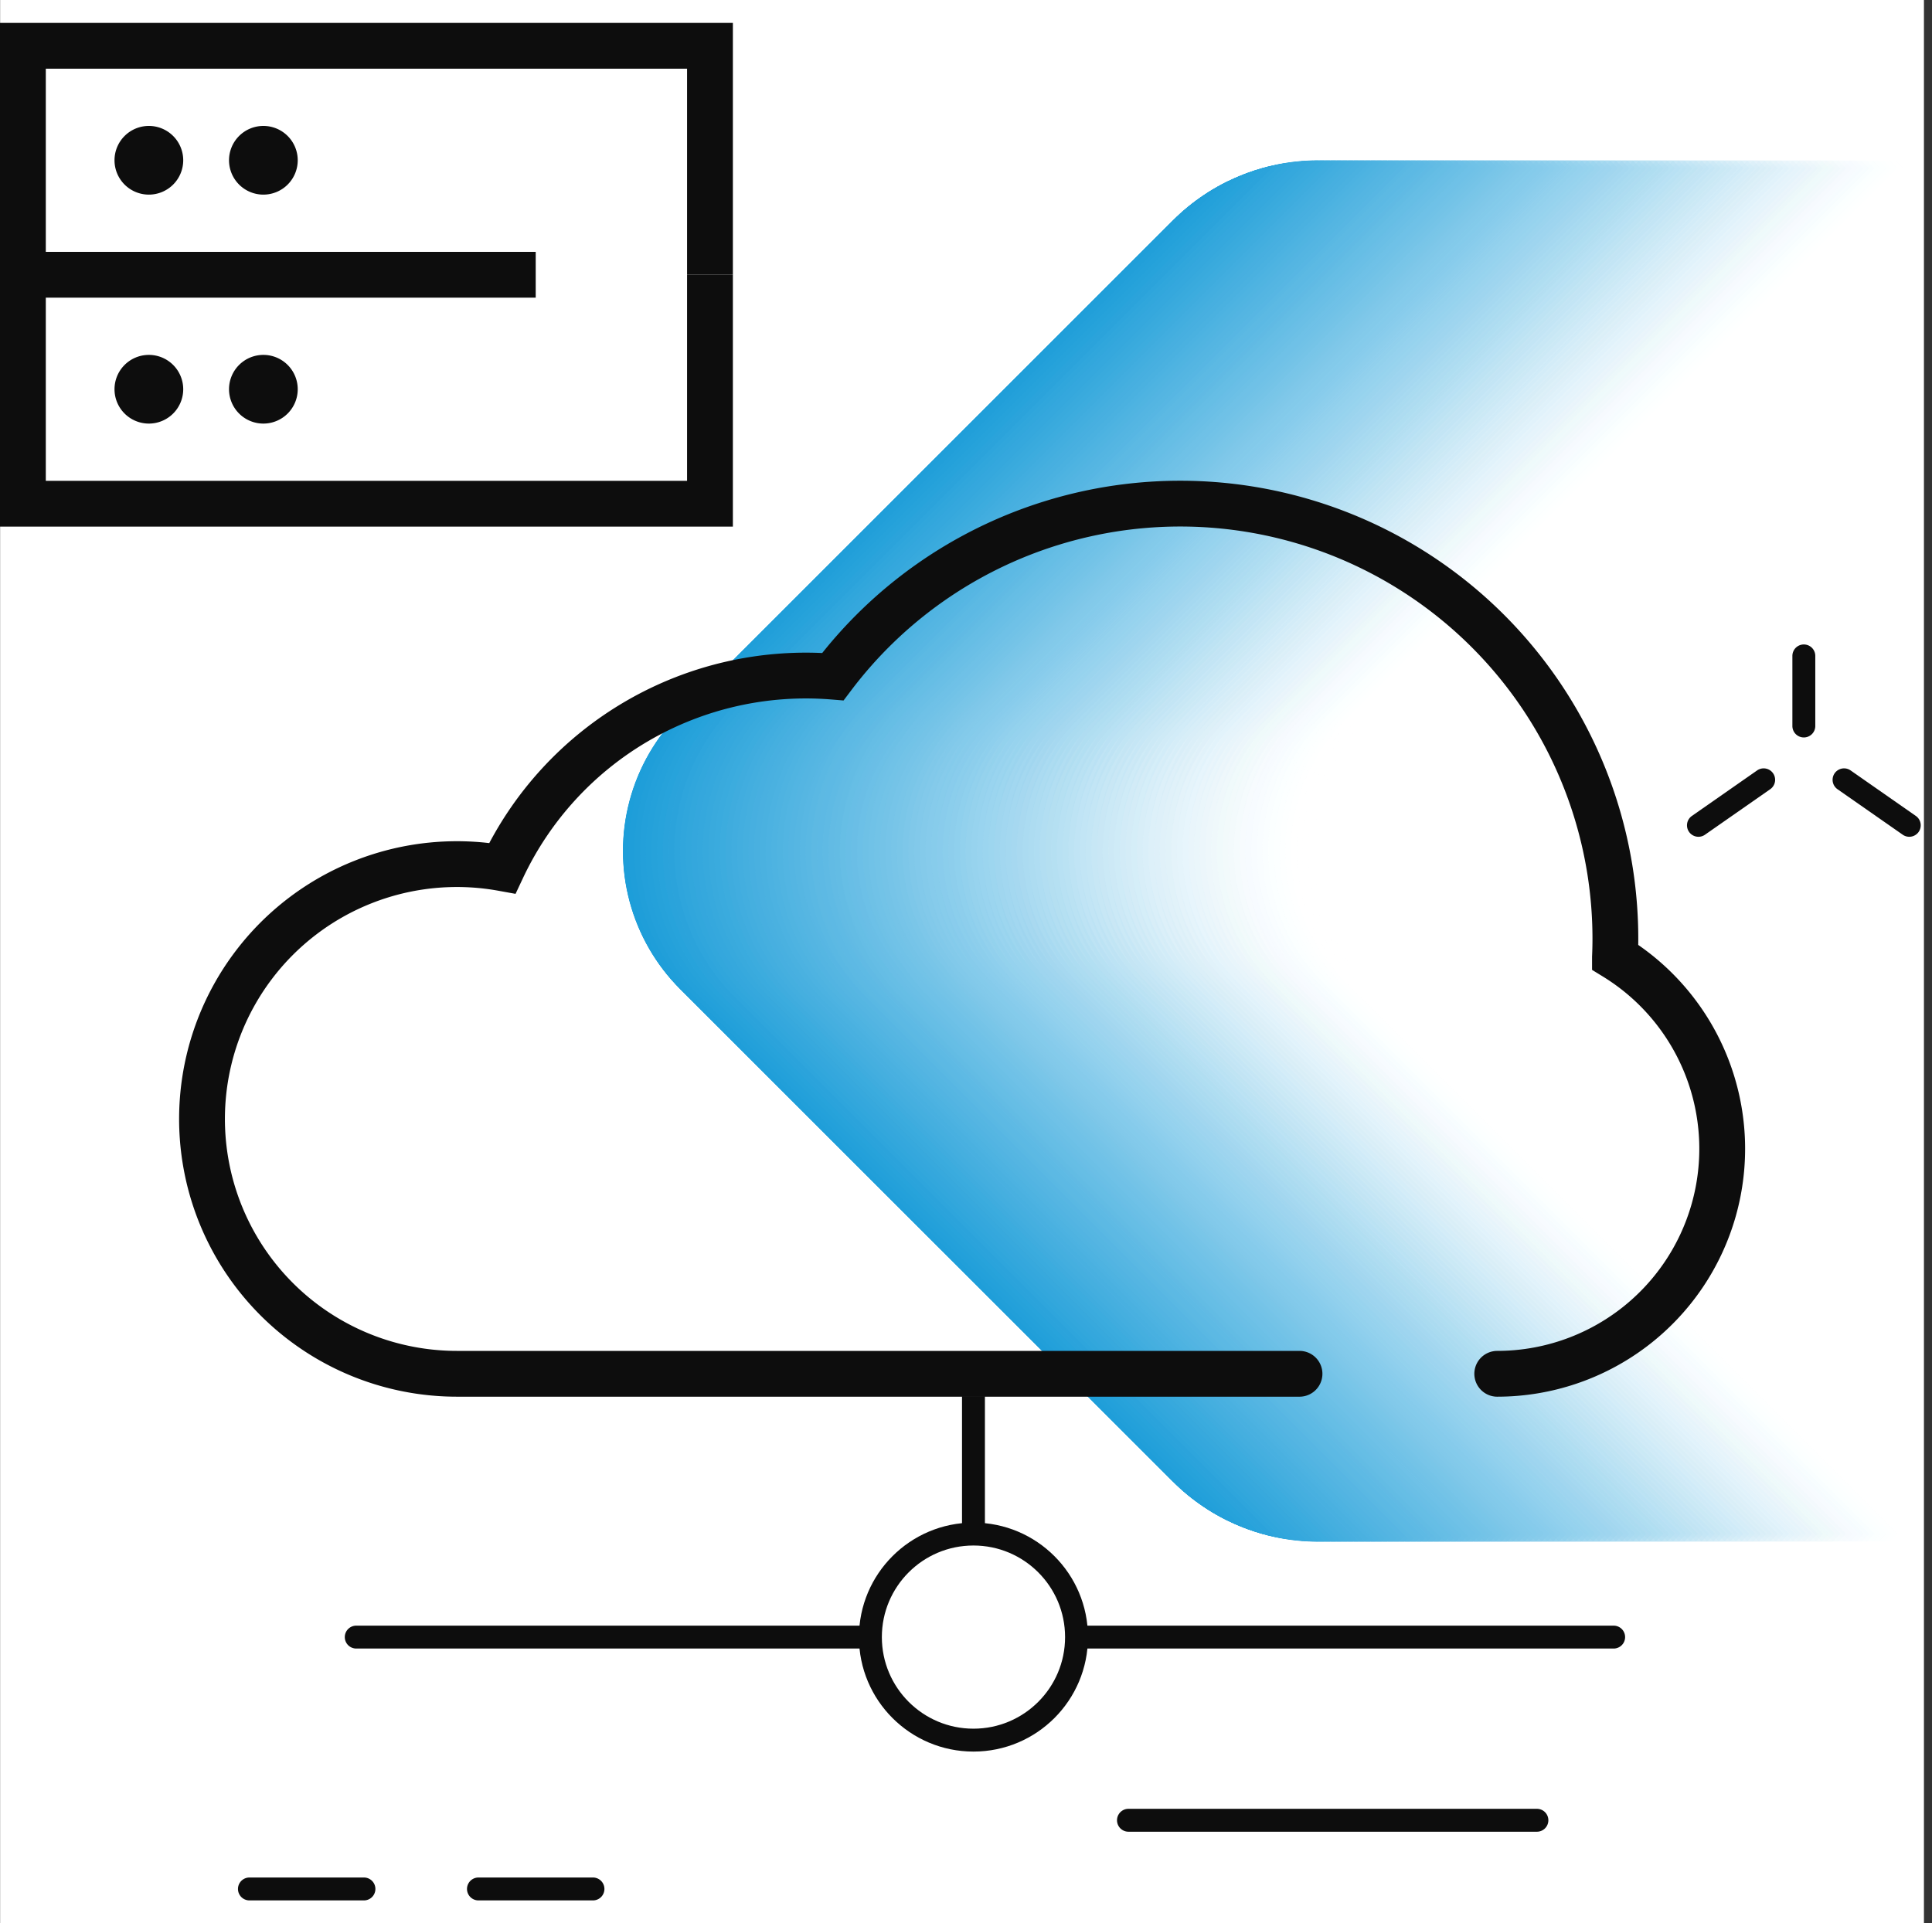 <svg xmlns="http://www.w3.org/2000/svg" xmlns:xlink="http://www.w3.org/1999/xlink" id="cloud_design_icon" width="84.358" height="84" viewBox="0 0 84.358 84"><rect x="0" y="0" width="84.358" height="84" fill="#333333" stroke="none"/><defs><clipPath id="clip-path"><rect id="Rectangle_17843" data-name="Rectangle 17843" width="84.358" height="84" fill="none"></rect></clipPath><clipPath id="clip-path-2"><path id="Path_3971" data-name="Path 3971" d="M57.563,7A9,9,0,0,0,51.2,9.636l-21.5,21.5a8.532,8.532,0,0,0,0,12.068L51.2,64.7a9,9,0,0,0,6.364,2.636H84L59.869,43.2a8.532,8.532,0,0,1,0-12.068L84,7Z" fill="none"></path></clipPath><clipPath id="clip-path-3"><rect id="Rectangle_17840" data-name="Rectangle 17840" width="57.659" height="61.047" transform="translate(26.7 6.646)" fill="none"></rect></clipPath><clipPath id="clip-path-4"><rect id="Rectangle_17718" data-name="Rectangle 17718" width="27.489" height="61.047" transform="translate(26.7 6.646)" fill="none"></rect></clipPath><clipPath id="clip-path-5"><rect id="Rectangle_17719" data-name="Rectangle 17719" width="27.489" height="61.047" transform="translate(26.949 6.646)" fill="none"></rect></clipPath><clipPath id="clip-path-6"><rect id="Rectangle_17720" data-name="Rectangle 17720" width="27.489" height="61.047" transform="translate(27.198 6.646)" fill="none"></rect></clipPath><clipPath id="clip-path-7"><rect id="Rectangle_17721" data-name="Rectangle 17721" width="27.489" height="61.047" transform="translate(27.448 6.646)" fill="none"></rect></clipPath><clipPath id="clip-path-8"><rect id="Rectangle_17722" data-name="Rectangle 17722" width="27.489" height="61.047" transform="translate(27.697 6.646)" fill="none"></rect></clipPath><clipPath id="clip-path-9"><rect id="Rectangle_17723" data-name="Rectangle 17723" width="27.489" height="61.047" transform="translate(27.946 6.646)" fill="none"></rect></clipPath><clipPath id="clip-path-10"><rect id="Rectangle_17724" data-name="Rectangle 17724" width="27.489" height="61.047" transform="translate(28.196 6.646)" fill="none"></rect></clipPath><clipPath id="clip-path-11"><rect id="Rectangle_17725" data-name="Rectangle 17725" width="27.489" height="61.047" transform="translate(28.445 6.646)" fill="none"></rect></clipPath><clipPath id="clip-path-12"><rect id="Rectangle_17726" data-name="Rectangle 17726" width="27.489" height="61.047" transform="translate(28.694 6.646)" fill="none"></rect></clipPath><clipPath id="clip-path-13"><rect id="Rectangle_17727" data-name="Rectangle 17727" width="27.489" height="61.047" transform="translate(28.944 6.646)" fill="none"></rect></clipPath><clipPath id="clip-path-14"><rect id="Rectangle_17728" data-name="Rectangle 17728" width="27.489" height="61.047" transform="translate(29.193 6.646)" fill="none"></rect></clipPath><clipPath id="clip-path-15"><rect id="Rectangle_17729" data-name="Rectangle 17729" width="27.489" height="61.047" transform="translate(29.442 6.646)" fill="none"></rect></clipPath><clipPath id="clip-path-16"><rect id="Rectangle_17730" data-name="Rectangle 17730" width="27.489" height="61.047" transform="translate(29.692 6.646)" fill="none"></rect></clipPath><clipPath id="clip-path-17"><rect id="Rectangle_17731" data-name="Rectangle 17731" width="27.489" height="61.047" transform="translate(29.941 6.646)" fill="none"></rect></clipPath><clipPath id="clip-path-18"><rect id="Rectangle_17732" data-name="Rectangle 17732" width="27.489" height="61.047" transform="translate(30.19 6.646)" fill="none"></rect></clipPath><clipPath id="clip-path-19"><rect id="Rectangle_17733" data-name="Rectangle 17733" width="27.489" height="61.047" transform="translate(30.44 6.646)" fill="none"></rect></clipPath><clipPath id="clip-path-20"><rect id="Rectangle_17734" data-name="Rectangle 17734" width="27.489" height="61.047" transform="translate(30.689 6.646)" fill="none"></rect></clipPath><clipPath id="clip-path-21"><rect id="Rectangle_17735" data-name="Rectangle 17735" width="27.489" height="61.047" transform="translate(30.938 6.646)" fill="none"></rect></clipPath><clipPath id="clip-path-22"><rect id="Rectangle_17736" data-name="Rectangle 17736" width="27.489" height="61.047" transform="translate(31.188 6.646)" fill="none"></rect></clipPath><clipPath id="clip-path-23"><rect id="Rectangle_17737" data-name="Rectangle 17737" width="27.489" height="61.047" transform="translate(31.437 6.646)" fill="none"></rect></clipPath><clipPath id="clip-path-24"><rect id="Rectangle_17738" data-name="Rectangle 17738" width="27.489" height="61.047" transform="translate(31.687 6.646)" fill="none"></rect></clipPath><clipPath id="clip-path-25"><rect id="Rectangle_17739" data-name="Rectangle 17739" width="27.489" height="61.047" transform="translate(31.936 6.646)" fill="none"></rect></clipPath><clipPath id="clip-path-26"><rect id="Rectangle_17740" data-name="Rectangle 17740" width="27.489" height="61.047" transform="translate(32.185 6.646)" fill="none"></rect></clipPath><clipPath id="clip-path-27"><rect id="Rectangle_17741" data-name="Rectangle 17741" width="27.489" height="61.047" transform="translate(32.435 6.646)" fill="none"></rect></clipPath><clipPath id="clip-path-28"><rect id="Rectangle_17742" data-name="Rectangle 17742" width="27.489" height="61.047" transform="translate(32.684 6.646)" fill="none"></rect></clipPath><clipPath id="clip-path-29"><rect id="Rectangle_17743" data-name="Rectangle 17743" width="27.489" height="61.047" transform="translate(32.933 6.646)" fill="none"></rect></clipPath><clipPath id="clip-path-30"><rect id="Rectangle_17744" data-name="Rectangle 17744" width="27.489" height="61.047" transform="translate(33.182 6.646)" fill="none"></rect></clipPath><clipPath id="clip-path-31"><rect id="Rectangle_17745" data-name="Rectangle 17745" width="27.489" height="61.047" transform="translate(33.432 6.646)" fill="none"></rect></clipPath><clipPath id="clip-path-32"><rect id="Rectangle_17746" data-name="Rectangle 17746" width="27.489" height="61.047" transform="translate(33.681 6.646)" fill="none"></rect></clipPath><clipPath id="clip-path-33"><rect id="Rectangle_17747" data-name="Rectangle 17747" width="27.489" height="61.047" transform="translate(33.931 6.646)" fill="none"></rect></clipPath><clipPath id="clip-path-34"><rect id="Rectangle_17748" data-name="Rectangle 17748" width="27.489" height="61.047" transform="translate(34.18 6.646)" fill="none"></rect></clipPath><clipPath id="clip-path-35"><rect id="Rectangle_17749" data-name="Rectangle 17749" width="27.489" height="61.047" transform="translate(34.429 6.646)" fill="none"></rect></clipPath><clipPath id="clip-path-36"><rect id="Rectangle_17750" data-name="Rectangle 17750" width="27.489" height="61.047" transform="translate(34.679 6.646)" fill="none"></rect></clipPath><clipPath id="clip-path-37"><rect id="Rectangle_17751" data-name="Rectangle 17751" width="27.489" height="61.047" transform="translate(34.928 6.646)" fill="none"></rect></clipPath><clipPath id="clip-path-38"><rect id="Rectangle_17752" data-name="Rectangle 17752" width="27.489" height="61.047" transform="translate(35.177 6.646)" fill="none"></rect></clipPath><clipPath id="clip-path-39"><rect id="Rectangle_17753" data-name="Rectangle 17753" width="27.489" height="61.047" transform="translate(35.426 6.646)" fill="none"></rect></clipPath><clipPath id="clip-path-40"><rect id="Rectangle_17754" data-name="Rectangle 17754" width="27.489" height="61.047" transform="translate(35.676 6.646)" fill="none"></rect></clipPath><clipPath id="clip-path-41"><rect id="Rectangle_17755" data-name="Rectangle 17755" width="27.489" height="61.047" transform="translate(35.925 6.646)" fill="none"></rect></clipPath><clipPath id="clip-path-42"><rect id="Rectangle_17756" data-name="Rectangle 17756" width="27.489" height="61.047" transform="translate(36.175 6.646)" fill="none"></rect></clipPath><clipPath id="clip-path-43"><rect id="Rectangle_17757" data-name="Rectangle 17757" width="27.489" height="61.047" transform="translate(36.424 6.646)" fill="none"></rect></clipPath><clipPath id="clip-path-44"><rect id="Rectangle_17758" data-name="Rectangle 17758" width="27.489" height="61.047" transform="translate(36.673 6.646)" fill="none"></rect></clipPath><clipPath id="clip-path-45"><rect id="Rectangle_17759" data-name="Rectangle 17759" width="27.489" height="61.047" transform="translate(36.923 6.646)" fill="none"></rect></clipPath><clipPath id="clip-path-46"><rect id="Rectangle_17760" data-name="Rectangle 17760" width="27.489" height="61.047" transform="translate(37.172 6.646)" fill="none"></rect></clipPath><clipPath id="clip-path-47"><rect id="Rectangle_17761" data-name="Rectangle 17761" width="27.489" height="61.047" transform="translate(37.421 6.646)" fill="none"></rect></clipPath><clipPath id="clip-path-48"><rect id="Rectangle_17762" data-name="Rectangle 17762" width="27.489" height="61.047" transform="translate(37.671 6.646)" fill="none"></rect></clipPath><clipPath id="clip-path-49"><rect id="Rectangle_17763" data-name="Rectangle 17763" width="27.489" height="61.047" transform="translate(37.92 6.646)" fill="none"></rect></clipPath><clipPath id="clip-path-50"><rect id="Rectangle_17764" data-name="Rectangle 17764" width="27.489" height="61.047" transform="translate(38.169 6.646)" fill="none"></rect></clipPath><clipPath id="clip-path-51"><rect id="Rectangle_17765" data-name="Rectangle 17765" width="27.489" height="61.047" transform="translate(38.419 6.646)" fill="none"></rect></clipPath><clipPath id="clip-path-52"><rect id="Rectangle_17766" data-name="Rectangle 17766" width="27.489" height="61.047" transform="translate(38.668 6.646)" fill="none"></rect></clipPath><clipPath id="clip-path-53"><rect id="Rectangle_17767" data-name="Rectangle 17767" width="27.489" height="61.047" transform="translate(38.917 6.646)" fill="none"></rect></clipPath><clipPath id="clip-path-54"><rect id="Rectangle_17768" data-name="Rectangle 17768" width="27.489" height="61.047" transform="translate(39.167 6.646)" fill="none"></rect></clipPath><clipPath id="clip-path-55"><rect id="Rectangle_17769" data-name="Rectangle 17769" width="27.489" height="61.047" transform="translate(39.416 6.646)" fill="none"></rect></clipPath><clipPath id="clip-path-56"><rect id="Rectangle_17770" data-name="Rectangle 17770" width="27.489" height="61.047" transform="translate(39.665 6.646)" fill="none"></rect></clipPath><clipPath id="clip-path-57"><rect id="Rectangle_17771" data-name="Rectangle 17771" width="27.489" height="61.047" transform="translate(39.915 6.646)" fill="none"></rect></clipPath><clipPath id="clip-path-58"><rect id="Rectangle_17772" data-name="Rectangle 17772" width="27.489" height="61.047" transform="translate(40.164 6.646)" fill="none"></rect></clipPath><clipPath id="clip-path-59"><rect id="Rectangle_17773" data-name="Rectangle 17773" width="27.489" height="61.047" transform="translate(40.413 6.646)" fill="none"></rect></clipPath><clipPath id="clip-path-60"><rect id="Rectangle_17774" data-name="Rectangle 17774" width="27.489" height="61.047" transform="translate(40.663 6.646)" fill="none"></rect></clipPath><clipPath id="clip-path-61"><rect id="Rectangle_17775" data-name="Rectangle 17775" width="27.489" height="61.047" transform="translate(40.912 6.646)" fill="none"></rect></clipPath><clipPath id="clip-path-62"><rect id="Rectangle_17776" data-name="Rectangle 17776" width="27.489" height="61.047" transform="translate(41.161 6.646)" fill="none"></rect></clipPath><clipPath id="clip-path-63"><rect id="Rectangle_17777" data-name="Rectangle 17777" width="27.489" height="61.047" transform="translate(41.411 6.646)" fill="none"></rect></clipPath><clipPath id="clip-path-64"><rect id="Rectangle_17778" data-name="Rectangle 17778" width="27.489" height="61.047" transform="translate(41.66 6.646)" fill="none"></rect></clipPath><clipPath id="clip-path-65"><rect id="Rectangle_17779" data-name="Rectangle 17779" width="27.489" height="61.047" transform="translate(41.909 6.646)" fill="none"></rect></clipPath><clipPath id="clip-path-66"><rect id="Rectangle_17780" data-name="Rectangle 17780" width="27.489" height="61.047" transform="translate(42.159 6.646)" fill="none"></rect></clipPath><clipPath id="clip-path-67"><rect id="Rectangle_17781" data-name="Rectangle 17781" width="27.489" height="61.047" transform="translate(42.408 6.646)" fill="none"></rect></clipPath><clipPath id="clip-path-68"><rect id="Rectangle_17782" data-name="Rectangle 17782" width="27.489" height="61.047" transform="translate(42.657 6.646)" fill="none"></rect></clipPath><clipPath id="clip-path-69"><rect id="Rectangle_17783" data-name="Rectangle 17783" width="27.489" height="61.047" transform="translate(42.907 6.646)" fill="none"></rect></clipPath><clipPath id="clip-path-70"><rect id="Rectangle_17784" data-name="Rectangle 17784" width="27.489" height="61.047" transform="translate(43.156 6.646)" fill="none"></rect></clipPath><clipPath id="clip-path-71"><rect id="Rectangle_17785" data-name="Rectangle 17785" width="27.489" height="61.047" transform="translate(43.405 6.646)" fill="none"></rect></clipPath><clipPath id="clip-path-72"><rect id="Rectangle_17786" data-name="Rectangle 17786" width="27.489" height="61.047" transform="translate(43.655 6.646)" fill="none"></rect></clipPath><clipPath id="clip-path-73"><rect id="Rectangle_17787" data-name="Rectangle 17787" width="27.489" height="61.047" transform="translate(43.904 6.646)" fill="none"></rect></clipPath><clipPath id="clip-path-74"><rect id="Rectangle_17788" data-name="Rectangle 17788" width="27.489" height="61.047" transform="translate(44.153 6.646)" fill="none"></rect></clipPath><clipPath id="clip-path-75"><rect id="Rectangle_17789" data-name="Rectangle 17789" width="27.489" height="61.047" transform="translate(44.403 6.646)" fill="none"></rect></clipPath><clipPath id="clip-path-76"><rect id="Rectangle_17790" data-name="Rectangle 17790" width="27.489" height="61.047" transform="translate(44.652 6.646)" fill="none"></rect></clipPath><clipPath id="clip-path-77"><rect id="Rectangle_17791" data-name="Rectangle 17791" width="27.489" height="61.047" transform="translate(44.901 6.646)" fill="none"></rect></clipPath><clipPath id="clip-path-78"><rect id="Rectangle_17792" data-name="Rectangle 17792" width="27.489" height="61.047" transform="translate(45.151 6.646)" fill="none"></rect></clipPath><clipPath id="clip-path-79"><rect id="Rectangle_17793" data-name="Rectangle 17793" width="27.489" height="61.047" transform="translate(45.4 6.646)" fill="none"></rect></clipPath><clipPath id="clip-path-80"><rect id="Rectangle_17794" data-name="Rectangle 17794" width="27.489" height="61.047" transform="translate(45.649 6.646)" fill="none"></rect></clipPath><clipPath id="clip-path-81"><rect id="Rectangle_17795" data-name="Rectangle 17795" width="27.489" height="61.047" transform="translate(45.899 6.646)" fill="none"></rect></clipPath><clipPath id="clip-path-82"><rect id="Rectangle_17796" data-name="Rectangle 17796" width="27.489" height="61.047" transform="translate(46.148 6.646)" fill="none"></rect></clipPath><clipPath id="clip-path-83"><rect id="Rectangle_17797" data-name="Rectangle 17797" width="27.489" height="61.047" transform="translate(46.397 6.646)" fill="none"></rect></clipPath><clipPath id="clip-path-84"><rect id="Rectangle_17798" data-name="Rectangle 17798" width="27.489" height="61.047" transform="translate(46.647 6.646)" fill="none"></rect></clipPath><clipPath id="clip-path-85"><rect id="Rectangle_17799" data-name="Rectangle 17799" width="27.489" height="61.047" transform="translate(46.896 6.646)" fill="none"></rect></clipPath><clipPath id="clip-path-86"><rect id="Rectangle_17800" data-name="Rectangle 17800" width="27.489" height="61.047" transform="translate(47.145 6.646)" fill="none"></rect></clipPath><clipPath id="clip-path-87"><rect id="Rectangle_17801" data-name="Rectangle 17801" width="27.489" height="61.047" transform="translate(47.395 6.646)" fill="none"></rect></clipPath><clipPath id="clip-path-88"><rect id="Rectangle_17802" data-name="Rectangle 17802" width="27.489" height="61.047" transform="translate(47.644 6.646)" fill="none"></rect></clipPath><clipPath id="clip-path-89"><rect id="Rectangle_17803" data-name="Rectangle 17803" width="27.489" height="61.047" transform="translate(47.893 6.646)" fill="none"></rect></clipPath><clipPath id="clip-path-90"><rect id="Rectangle_17804" data-name="Rectangle 17804" width="27.489" height="61.047" transform="translate(48.143 6.646)" fill="none"></rect></clipPath><clipPath id="clip-path-91"><rect id="Rectangle_17805" data-name="Rectangle 17805" width="27.489" height="61.047" transform="translate(48.392 6.646)" fill="none"></rect></clipPath><clipPath id="clip-path-92"><rect id="Rectangle_17806" data-name="Rectangle 17806" width="27.489" height="61.047" transform="translate(48.641 6.646)" fill="none"></rect></clipPath><clipPath id="clip-path-93"><rect id="Rectangle_17807" data-name="Rectangle 17807" width="27.489" height="61.047" transform="translate(48.891 6.646)" fill="none"></rect></clipPath><clipPath id="clip-path-94"><rect id="Rectangle_17808" data-name="Rectangle 17808" width="27.489" height="61.047" transform="translate(49.14 6.646)" fill="none"></rect></clipPath><clipPath id="clip-path-95"><rect id="Rectangle_17809" data-name="Rectangle 17809" width="27.489" height="61.047" transform="translate(49.389 6.646)" fill="none"></rect></clipPath><clipPath id="clip-path-96"><rect id="Rectangle_17810" data-name="Rectangle 17810" width="27.489" height="61.047" transform="translate(49.639 6.646)" fill="none"></rect></clipPath><clipPath id="clip-path-97"><rect id="Rectangle_17811" data-name="Rectangle 17811" width="27.489" height="61.047" transform="translate(49.888 6.646)" fill="none"></rect></clipPath><clipPath id="clip-path-98"><rect id="Rectangle_17812" data-name="Rectangle 17812" width="27.489" height="61.047" transform="translate(50.138 6.646)" fill="none"></rect></clipPath><clipPath id="clip-path-99"><rect id="Rectangle_17813" data-name="Rectangle 17813" width="27.489" height="61.047" transform="translate(50.387 6.646)" fill="none"></rect></clipPath><clipPath id="clip-path-100"><rect id="Rectangle_17814" data-name="Rectangle 17814" width="27.489" height="61.047" transform="translate(50.636 6.646)" fill="none"></rect></clipPath><clipPath id="clip-path-101"><rect id="Rectangle_17815" data-name="Rectangle 17815" width="27.489" height="61.047" transform="translate(50.886 6.646)" fill="none"></rect></clipPath><clipPath id="clip-path-102"><rect id="Rectangle_17816" data-name="Rectangle 17816" width="27.489" height="61.047" transform="translate(51.135 6.646)" fill="none"></rect></clipPath><clipPath id="clip-path-103"><rect id="Rectangle_17817" data-name="Rectangle 17817" width="27.489" height="61.047" transform="translate(51.384 6.646)" fill="none"></rect></clipPath><clipPath id="clip-path-104"><rect id="Rectangle_17818" data-name="Rectangle 17818" width="27.489" height="61.047" transform="translate(51.633 6.646)" fill="none"></rect></clipPath><clipPath id="clip-path-105"><rect id="Rectangle_17819" data-name="Rectangle 17819" width="27.489" height="61.047" transform="translate(51.883 6.646)" fill="none"></rect></clipPath><clipPath id="clip-path-106"><rect id="Rectangle_17820" data-name="Rectangle 17820" width="27.489" height="61.047" transform="translate(52.132 6.646)" fill="none"></rect></clipPath><clipPath id="clip-path-107"><rect id="Rectangle_17821" data-name="Rectangle 17821" width="27.489" height="61.047" transform="translate(52.382 6.646)" fill="none"></rect></clipPath><clipPath id="clip-path-108"><rect id="Rectangle_17822" data-name="Rectangle 17822" width="27.489" height="61.047" transform="translate(52.631 6.646)" fill="none"></rect></clipPath><clipPath id="clip-path-109"><rect id="Rectangle_17823" data-name="Rectangle 17823" width="27.489" height="61.047" transform="translate(52.88 6.646)" fill="none"></rect></clipPath><clipPath id="clip-path-110"><rect id="Rectangle_17824" data-name="Rectangle 17824" width="27.489" height="61.047" transform="translate(53.13 6.646)" fill="none"></rect></clipPath><clipPath id="clip-path-111"><rect id="Rectangle_17825" data-name="Rectangle 17825" width="27.489" height="61.047" transform="translate(53.379 6.646)" fill="none"></rect></clipPath><clipPath id="clip-path-112"><rect id="Rectangle_17826" data-name="Rectangle 17826" width="27.489" height="61.047" transform="translate(53.628 6.646)" fill="none"></rect></clipPath><clipPath id="clip-path-113"><rect id="Rectangle_17827" data-name="Rectangle 17827" width="27.489" height="61.047" transform="translate(53.877 6.646)" fill="none"></rect></clipPath><clipPath id="clip-path-114"><rect id="Rectangle_17828" data-name="Rectangle 17828" width="27.489" height="61.047" transform="translate(54.127 6.646)" fill="none"></rect></clipPath><clipPath id="clip-path-115"><rect id="Rectangle_17829" data-name="Rectangle 17829" width="27.489" height="61.047" transform="translate(54.376 6.646)" fill="none"></rect></clipPath><clipPath id="clip-path-116"><rect id="Rectangle_17830" data-name="Rectangle 17830" width="27.489" height="61.047" transform="translate(54.626 6.646)" fill="none"></rect></clipPath><clipPath id="clip-path-117"><rect id="Rectangle_17831" data-name="Rectangle 17831" width="27.489" height="61.047" transform="translate(54.875 6.646)" fill="none"></rect></clipPath><clipPath id="clip-path-118"><rect id="Rectangle_17832" data-name="Rectangle 17832" width="27.489" height="61.047" transform="translate(55.124 6.646)" fill="none"></rect></clipPath><clipPath id="clip-path-119"><rect id="Rectangle_17833" data-name="Rectangle 17833" width="27.489" height="61.047" transform="translate(55.374 6.646)" fill="none"></rect></clipPath><clipPath id="clip-path-120"><rect id="Rectangle_17834" data-name="Rectangle 17834" width="27.489" height="61.047" transform="translate(55.623 6.646)" fill="none"></rect></clipPath><clipPath id="clip-path-121"><rect id="Rectangle_17835" data-name="Rectangle 17835" width="27.489" height="61.047" transform="translate(55.872 6.646)" fill="none"></rect></clipPath><clipPath id="clip-path-122"><rect id="Rectangle_17836" data-name="Rectangle 17836" width="27.489" height="61.047" transform="translate(56.122 6.646)" fill="none"></rect></clipPath><clipPath id="clip-path-123"><rect id="Rectangle_17837" data-name="Rectangle 17837" width="27.489" height="61.047" transform="translate(56.371 6.646)" fill="none"></rect></clipPath><clipPath id="clip-path-124"><rect id="Rectangle_17838" data-name="Rectangle 17838" width="27.489" height="61.047" transform="translate(56.62 6.646)" fill="none"></rect></clipPath><clipPath id="clip-path-125"><rect id="Rectangle_17839" data-name="Rectangle 17839" width="27.489" height="61.047" transform="translate(56.87 6.646)" fill="none"></rect></clipPath></defs><g id="Group_1148" data-name="Group 1148" clip-path="url(#clip-path)"><rect id="Rectangle_17717" data-name="Rectangle 17717" width="84.001" height="84" transform="translate(0.005)" fill="#fff"></rect><g id="Group_1145" data-name="Group 1145"><g id="Group_1144" data-name="Group 1144" clip-path="url(#clip-path-2)"><g id="Group_1143" data-name="Group 1143"><g id="Group_1142" data-name="Group 1142"><g id="Group_1141" data-name="Group 1141" clip-path="url(#clip-path-3)"><g id="Group_777" data-name="Group 777"><g id="Group_776" data-name="Group 776"><g id="Group_775" data-name="Group 775" clip-path="url(#clip-path-4)"><path id="Path_3849" data-name="Path 3849" d="M53.835,7,29.7,31.136a8.534,8.534,0,0,0,0,12.068L53.835,67.34" fill="none" stroke="#199cd8" stroke-width="1"></path></g></g></g><g id="Group_780" data-name="Group 780" opacity="0.992"><g id="Group_779" data-name="Group 779"><g id="Group_778" data-name="Group 778" clip-path="url(#clip-path-5)"><path id="Path_3850" data-name="Path 3850" d="M54.084,7,29.948,31.136a8.534,8.534,0,0,0,0,12.068L54.084,67.34" fill="none" stroke="#1b9dd8" stroke-width="1"></path></g></g></g><g id="Group_783" data-name="Group 783" opacity="0.983"><g id="Group_782" data-name="Group 782"><g id="Group_781" data-name="Group 781" clip-path="url(#clip-path-6)"><path id="Path_3851" data-name="Path 3851" d="M54.334,7,30.2,31.136a8.534,8.534,0,0,0,0,12.068L54.334,67.34" fill="none" stroke="#1d9ed9" stroke-width="1"></path></g></g></g><g id="Group_786" data-name="Group 786" opacity="0.975"><g id="Group_785" data-name="Group 785"><g id="Group_784" data-name="Group 784" clip-path="url(#clip-path-7)"><path id="Path_3852" data-name="Path 3852" d="M54.583,7,30.447,31.136a8.534,8.534,0,0,0,0,12.068L54.583,67.34" fill="none" stroke="#1f9ed9" stroke-width="1"></path></g></g></g><g id="Group_789" data-name="Group 789" opacity="0.967"><g id="Group_788" data-name="Group 788"><g id="Group_787" data-name="Group 787" clip-path="url(#clip-path-8)"><path id="Path_3853" data-name="Path 3853" d="M54.832,7,30.7,31.136a8.534,8.534,0,0,0,0,12.068L54.832,67.34" fill="none" stroke="#219fd9" stroke-width="1"></path></g></g></g><g id="Group_792" data-name="Group 792" opacity="0.959"><g id="Group_791" data-name="Group 791"><g id="Group_790" data-name="Group 790" clip-path="url(#clip-path-9)"><path id="Path_3854" data-name="Path 3854" d="M55.082,7,30.946,31.136a8.534,8.534,0,0,0,0,12.068L55.082,67.34" fill="none" stroke="#23a0da" stroke-width="1"></path></g></g></g><g id="Group_795" data-name="Group 795" opacity="0.95"><g id="Group_794" data-name="Group 794"><g id="Group_793" data-name="Group 793" clip-path="url(#clip-path-10)"><path id="Path_3855" data-name="Path 3855" d="M55.331,7,31.195,31.136a8.534,8.534,0,0,0,0,12.068L55.331,67.34" fill="none" stroke="#24a1da" stroke-width="1"></path></g></g></g><g id="Group_798" data-name="Group 798" opacity="0.942"><g id="Group_797" data-name="Group 797"><g id="Group_796" data-name="Group 796" clip-path="url(#clip-path-11)"><path id="Path_3856" data-name="Path 3856" d="M55.58,7,31.444,31.136a8.534,8.534,0,0,0,0,12.068L55.58,67.34" fill="none" stroke="#26a2da" stroke-width="1"></path></g></g></g><g id="Group_801" data-name="Group 801" opacity="0.934"><g id="Group_800" data-name="Group 800"><g id="Group_799" data-name="Group 799" clip-path="url(#clip-path-12)"><path id="Path_3857" data-name="Path 3857" d="M55.83,7,31.694,31.136a8.534,8.534,0,0,0,0,12.068L55.83,67.34" fill="none" stroke="#28a3db" stroke-width="1"></path></g></g></g><g id="Group_804" data-name="Group 804" opacity="0.926"><g id="Group_803" data-name="Group 803"><g id="Group_802" data-name="Group 802" clip-path="url(#clip-path-13)"><path id="Path_3858" data-name="Path 3858" d="M56.079,7,31.943,31.136a8.534,8.534,0,0,0,0,12.068L56.079,67.34" fill="none" stroke="#2aa3db" stroke-width="1"></path></g></g></g><g id="Group_807" data-name="Group 807" opacity="0.917"><g id="Group_806" data-name="Group 806"><g id="Group_805" data-name="Group 805" clip-path="url(#clip-path-14)"><path id="Path_3859" data-name="Path 3859" d="M56.328,7,32.192,31.136a8.534,8.534,0,0,0,0,12.068L56.328,67.34" fill="none" stroke="#2ca4db" stroke-width="1"></path></g></g></g><g id="Group_810" data-name="Group 810" opacity="0.909"><g id="Group_809" data-name="Group 809"><g id="Group_808" data-name="Group 808" clip-path="url(#clip-path-15)"><path id="Path_3860" data-name="Path 3860" d="M56.578,7,32.442,31.136a8.534,8.534,0,0,0,0,12.068L56.578,67.34" fill="none" stroke="#2ea5dc" stroke-width="1"></path></g></g></g><g id="Group_813" data-name="Group 813" opacity="0.901"><g id="Group_812" data-name="Group 812"><g id="Group_811" data-name="Group 811" clip-path="url(#clip-path-16)"><path id="Path_3861" data-name="Path 3861" d="M56.827,7,32.691,31.136a8.534,8.534,0,0,0,0,12.068L56.827,67.34" fill="none" stroke="#30a6dc" stroke-width="1"></path></g></g></g><g id="Group_816" data-name="Group 816" opacity="0.893"><g id="Group_815" data-name="Group 815"><g id="Group_814" data-name="Group 814" clip-path="url(#clip-path-17)"><path id="Path_3862" data-name="Path 3862" d="M57.076,7,32.94,31.136a8.534,8.534,0,0,0,0,12.068L57.076,67.34" fill="none" stroke="#32a7dc" stroke-width="1"></path></g></g></g><g id="Group_819" data-name="Group 819" opacity="0.884"><g id="Group_818" data-name="Group 818"><g id="Group_817" data-name="Group 817" clip-path="url(#clip-path-18)"><path id="Path_3863" data-name="Path 3863" d="M57.326,7,33.19,31.136a8.534,8.534,0,0,0,0,12.068L57.326,67.34" fill="none" stroke="#34a7dd" stroke-width="1"></path></g></g></g><g id="Group_822" data-name="Group 822" opacity="0.876"><g id="Group_821" data-name="Group 821"><g id="Group_820" data-name="Group 820" clip-path="url(#clip-path-19)"><path id="Path_3864" data-name="Path 3864" d="M57.575,7,33.439,31.136a8.534,8.534,0,0,0,0,12.068L57.575,67.34" fill="none" stroke="#36a8dd" stroke-width="1"></path></g></g></g><g id="Group_825" data-name="Group 825" opacity="0.868"><g id="Group_824" data-name="Group 824"><g id="Group_823" data-name="Group 823" clip-path="url(#clip-path-20)"><path id="Path_3865" data-name="Path 3865" d="M57.824,7,33.688,31.136a8.534,8.534,0,0,0,0,12.068L57.824,67.34" fill="none" stroke="#37a9dd" stroke-width="1"></path></g></g></g><g id="Group_828" data-name="Group 828" opacity="0.859"><g id="Group_827" data-name="Group 827"><g id="Group_826" data-name="Group 826" clip-path="url(#clip-path-21)"><path id="Path_3866" data-name="Path 3866" d="M58.074,7,33.938,31.136a8.534,8.534,0,0,0,0,12.068L58.074,67.34" fill="none" stroke="#39aadd" stroke-width="1"></path></g></g></g><g id="Group_831" data-name="Group 831" opacity="0.851"><g id="Group_830" data-name="Group 830"><g id="Group_829" data-name="Group 829" clip-path="url(#clip-path-22)"><path id="Path_3867" data-name="Path 3867" d="M58.323,7,34.187,31.136a8.534,8.534,0,0,0,0,12.068L58.323,67.34" fill="none" stroke="#3babde" stroke-width="1"></path></g></g></g><g id="Group_834" data-name="Group 834" opacity="0.843"><g id="Group_833" data-name="Group 833"><g id="Group_832" data-name="Group 832" clip-path="url(#clip-path-23)"><path id="Path_3868" data-name="Path 3868" d="M58.572,7,34.436,31.136a8.534,8.534,0,0,0,0,12.068L58.572,67.34" fill="none" stroke="#3dacde" stroke-width="1"></path></g></g></g><g id="Group_837" data-name="Group 837" opacity="0.835"><g id="Group_836" data-name="Group 836"><g id="Group_835" data-name="Group 835" clip-path="url(#clip-path-24)"><path id="Path_3869" data-name="Path 3869" d="M58.822,7,34.686,31.136a8.534,8.534,0,0,0,0,12.068L58.822,67.34" fill="none" stroke="#3facde" stroke-width="1"></path></g></g></g><g id="Group_840" data-name="Group 840" opacity="0.826"><g id="Group_839" data-name="Group 839"><g id="Group_838" data-name="Group 838" clip-path="url(#clip-path-25)"><path id="Path_3870" data-name="Path 3870" d="M59.071,7,34.935,31.136a8.534,8.534,0,0,0,0,12.068L59.071,67.34" fill="none" stroke="#41addf" stroke-width="1"></path></g></g></g><g id="Group_843" data-name="Group 843" opacity="0.818"><g id="Group_842" data-name="Group 842"><g id="Group_841" data-name="Group 841" clip-path="url(#clip-path-26)"><path id="Path_3871" data-name="Path 3871" d="M59.32,7,35.184,31.136a8.534,8.534,0,0,0,0,12.068L59.32,67.34" fill="none" stroke="#43aedf" stroke-width="1"></path></g></g></g><g id="Group_846" data-name="Group 846" opacity="0.81"><g id="Group_845" data-name="Group 845"><g id="Group_844" data-name="Group 844" clip-path="url(#clip-path-27)"><path id="Path_3872" data-name="Path 3872" d="M59.57,7,35.434,31.136a8.534,8.534,0,0,0,0,12.068L59.57,67.34" fill="none" stroke="#45afdf" stroke-width="1"></path></g></g></g><g id="Group_849" data-name="Group 849" opacity="0.802"><g id="Group_848" data-name="Group 848"><g id="Group_847" data-name="Group 847" clip-path="url(#clip-path-28)"><path id="Path_3873" data-name="Path 3873" d="M59.819,7,35.683,31.136a8.534,8.534,0,0,0,0,12.068L59.819,67.34" fill="none" stroke="#47b0e0" stroke-width="1"></path></g></g></g><g id="Group_852" data-name="Group 852" opacity="0.793"><g id="Group_851" data-name="Group 851"><g id="Group_850" data-name="Group 850" clip-path="url(#clip-path-29)"><path id="Path_3874" data-name="Path 3874" d="M60.068,7,35.932,31.136a8.534,8.534,0,0,0,0,12.068L60.068,67.34" fill="none" stroke="#49b0e0" stroke-width="1"></path></g></g></g><g id="Group_855" data-name="Group 855" opacity="0.785"><g id="Group_854" data-name="Group 854"><g id="Group_853" data-name="Group 853" clip-path="url(#clip-path-30)"><path id="Path_3875" data-name="Path 3875" d="M60.318,7,36.182,31.136a8.534,8.534,0,0,0,0,12.068L60.318,67.34" fill="none" stroke="#4ab1e0" stroke-width="1"></path></g></g></g><g id="Group_858" data-name="Group 858" opacity="0.777"><g id="Group_857" data-name="Group 857"><g id="Group_856" data-name="Group 856" clip-path="url(#clip-path-31)"><path id="Path_3876" data-name="Path 3876" d="M60.567,7,36.431,31.136a8.534,8.534,0,0,0,0,12.068L60.567,67.34" fill="none" stroke="#4cb2e1" stroke-width="1"></path></g></g></g><g id="Group_861" data-name="Group 861" opacity="0.769"><g id="Group_860" data-name="Group 860"><g id="Group_859" data-name="Group 859" clip-path="url(#clip-path-32)"><path id="Path_3877" data-name="Path 3877" d="M60.817,7,36.681,31.136a8.532,8.532,0,0,0,0,12.068L60.817,67.34" fill="none" stroke="#4eb3e1" stroke-width="1"></path></g></g></g><g id="Group_864" data-name="Group 864" opacity="0.76"><g id="Group_863" data-name="Group 863"><g id="Group_862" data-name="Group 862" clip-path="url(#clip-path-33)"><path id="Path_3878" data-name="Path 3878" d="M61.066,7,36.93,31.136a8.534,8.534,0,0,0,0,12.068L61.066,67.34" fill="none" stroke="#50b4e1" stroke-width="1"></path></g></g></g><g id="Group_867" data-name="Group 867" opacity="0.752"><g id="Group_866" data-name="Group 866"><g id="Group_865" data-name="Group 865" clip-path="url(#clip-path-34)"><path id="Path_3879" data-name="Path 3879" d="M61.315,7,37.179,31.136a8.534,8.534,0,0,0,0,12.068L61.315,67.34" fill="none" stroke="#52b5e2" stroke-width="1"></path></g></g></g><g id="Group_870" data-name="Group 870" opacity="0.744"><g id="Group_869" data-name="Group 869"><g id="Group_868" data-name="Group 868" clip-path="url(#clip-path-35)"><path id="Path_3880" data-name="Path 3880" d="M61.564,7,37.428,31.136a8.534,8.534,0,0,0,0,12.068L61.564,67.34" fill="none" stroke="#54b5e2" stroke-width="1"></path></g></g></g><g id="Group_873" data-name="Group 873" opacity="0.736"><g id="Group_872" data-name="Group 872"><g id="Group_871" data-name="Group 871" clip-path="url(#clip-path-36)"><path id="Path_3881" data-name="Path 3881" d="M61.814,7,37.678,31.136a8.534,8.534,0,0,0,0,12.068L61.814,67.34" fill="none" stroke="#56b6e2" stroke-width="1"></path></g></g></g><g id="Group_876" data-name="Group 876" opacity="0.727"><g id="Group_875" data-name="Group 875"><g id="Group_874" data-name="Group 874" clip-path="url(#clip-path-37)"><path id="Path_3882" data-name="Path 3882" d="M62.063,7,37.927,31.136a8.534,8.534,0,0,0,0,12.068L62.063,67.34" fill="none" stroke="#58b7e3" stroke-width="1"></path></g></g></g><g id="Group_879" data-name="Group 879" opacity="0.719"><g id="Group_878" data-name="Group 878"><g id="Group_877" data-name="Group 877" clip-path="url(#clip-path-38)"><path id="Path_3883" data-name="Path 3883" d="M62.313,7,38.176,31.136a8.534,8.534,0,0,0,0,12.068L62.313,67.34" fill="none" stroke="#5ab8e3" stroke-width="1"></path></g></g></g><g id="Group_882" data-name="Group 882" opacity="0.711"><g id="Group_881" data-name="Group 881"><g id="Group_880" data-name="Group 880" clip-path="url(#clip-path-39)"><path id="Path_3884" data-name="Path 3884" d="M62.562,7,38.426,31.136a8.534,8.534,0,0,0,0,12.068L62.562,67.34" fill="none" stroke="#5cb9e3" stroke-width="1"></path></g></g></g><g id="Group_885" data-name="Group 885" opacity="0.702"><g id="Group_884" data-name="Group 884"><g id="Group_883" data-name="Group 883" clip-path="url(#clip-path-40)"><path id="Path_3885" data-name="Path 3885" d="M62.811,7,38.675,31.136a8.534,8.534,0,0,0,0,12.068L62.811,67.34" fill="none" stroke="#5db9e4" stroke-width="1"></path></g></g></g><g id="Group_888" data-name="Group 888" opacity="0.694"><g id="Group_887" data-name="Group 887"><g id="Group_886" data-name="Group 886" clip-path="url(#clip-path-41)"><path id="Path_3886" data-name="Path 3886" d="M63.061,7,38.924,31.136a8.534,8.534,0,0,0,0,12.068L63.061,67.34" fill="none" stroke="#5fbae4" stroke-width="1"></path></g></g></g><g id="Group_891" data-name="Group 891" opacity="0.686"><g id="Group_890" data-name="Group 890"><g id="Group_889" data-name="Group 889" clip-path="url(#clip-path-42)"><path id="Path_3887" data-name="Path 3887" d="M63.31,7,39.174,31.136a8.534,8.534,0,0,0,0,12.068L63.31,67.34" fill="none" stroke="#61bbe4" stroke-width="1"></path></g></g></g><g id="Group_894" data-name="Group 894" opacity="0.678"><g id="Group_893" data-name="Group 893"><g id="Group_892" data-name="Group 892" clip-path="url(#clip-path-43)"><path id="Path_3888" data-name="Path 3888" d="M63.559,7,39.423,31.136a8.534,8.534,0,0,0,0,12.068L63.559,67.34" fill="none" stroke="#63bce5" stroke-width="1"></path></g></g></g><g id="Group_897" data-name="Group 897" opacity="0.669"><g id="Group_896" data-name="Group 896"><g id="Group_895" data-name="Group 895" clip-path="url(#clip-path-44)"><path id="Path_3889" data-name="Path 3889" d="M63.808,7,39.672,31.136a8.534,8.534,0,0,0,0,12.068L63.808,67.34" fill="none" stroke="#65bde5" stroke-width="1"></path></g></g></g><g id="Group_900" data-name="Group 900" opacity="0.661"><g id="Group_899" data-name="Group 899"><g id="Group_898" data-name="Group 898" clip-path="url(#clip-path-45)"><path id="Path_3890" data-name="Path 3890" d="M64.058,7,39.922,31.136a8.534,8.534,0,0,0,0,12.068L64.058,67.34" fill="none" stroke="#67bee5" stroke-width="1"></path></g></g></g><g id="Group_903" data-name="Group 903" opacity="0.653"><g id="Group_902" data-name="Group 902"><g id="Group_901" data-name="Group 901" clip-path="url(#clip-path-46)"><path id="Path_3891" data-name="Path 3891" d="M64.307,7,40.171,31.136a8.534,8.534,0,0,0,0,12.068L64.307,67.34" fill="none" stroke="#69bee6" stroke-width="1"></path></g></g></g><g id="Group_906" data-name="Group 906" opacity="0.645"><g id="Group_905" data-name="Group 905"><g id="Group_904" data-name="Group 904" clip-path="url(#clip-path-47)"><path id="Path_3892" data-name="Path 3892" d="M64.557,7,40.421,31.136a8.534,8.534,0,0,0,0,12.068L64.557,67.34" fill="none" stroke="#6bbfe6" stroke-width="1"></path></g></g></g><g id="Group_909" data-name="Group 909" opacity="0.636"><g id="Group_908" data-name="Group 908"><g id="Group_907" data-name="Group 907" clip-path="url(#clip-path-48)"><path id="Path_3893" data-name="Path 3893" d="M64.806,7,40.67,31.136a8.534,8.534,0,0,0,0,12.068L64.806,67.34" fill="none" stroke="#6dc0e6" stroke-width="1"></path></g></g></g><g id="Group_912" data-name="Group 912" opacity="0.628"><g id="Group_911" data-name="Group 911"><g id="Group_910" data-name="Group 910" clip-path="url(#clip-path-49)"><path id="Path_3894" data-name="Path 3894" d="M65.055,7,40.919,31.136a8.534,8.534,0,0,0,0,12.068L65.055,67.34" fill="none" stroke="#6fc1e7" stroke-width="1"></path></g></g></g><g id="Group_915" data-name="Group 915" opacity="0.62"><g id="Group_914" data-name="Group 914"><g id="Group_913" data-name="Group 913" clip-path="url(#clip-path-50)"><path id="Path_3895" data-name="Path 3895" d="M65.3,7,41.168,31.136a8.534,8.534,0,0,0,0,12.068L65.3,67.34" fill="none" stroke="#70c2e7" stroke-width="1"></path></g></g></g><g id="Group_918" data-name="Group 918" opacity="0.612"><g id="Group_917" data-name="Group 917"><g id="Group_916" data-name="Group 916" clip-path="url(#clip-path-51)"><path id="Path_3896" data-name="Path 3896" d="M65.554,7,41.418,31.136a8.534,8.534,0,0,0,0,12.068L65.554,67.34" fill="none" stroke="#72c2e7" stroke-width="1"></path></g></g></g><g id="Group_921" data-name="Group 921" opacity="0.603"><g id="Group_920" data-name="Group 920"><g id="Group_919" data-name="Group 919" clip-path="url(#clip-path-52)"><path id="Path_3897" data-name="Path 3897" d="M65.8,7,41.667,31.136a8.534,8.534,0,0,0,0,12.068L65.8,67.34" fill="none" stroke="#74c3e7" stroke-width="1"></path></g></g></g><g id="Group_924" data-name="Group 924" opacity="0.595"><g id="Group_923" data-name="Group 923"><g id="Group_922" data-name="Group 922" clip-path="url(#clip-path-53)"><path id="Path_3898" data-name="Path 3898" d="M66.053,7,41.917,31.136a8.534,8.534,0,0,0,0,12.068L66.053,67.34" fill="none" stroke="#76c4e8" stroke-width="1"></path></g></g></g><g id="Group_927" data-name="Group 927" opacity="0.587"><g id="Group_926" data-name="Group 926"><g id="Group_925" data-name="Group 925" clip-path="url(#clip-path-54)"><path id="Path_3899" data-name="Path 3899" d="M66.3,7,42.166,31.136a8.534,8.534,0,0,0,0,12.068L66.3,67.34" fill="none" stroke="#78c5e8" stroke-width="1"></path></g></g></g><g id="Group_930" data-name="Group 930" opacity="0.579"><g id="Group_929" data-name="Group 929"><g id="Group_928" data-name="Group 928" clip-path="url(#clip-path-55)"><path id="Path_3900" data-name="Path 3900" d="M66.551,7,42.415,31.136a8.534,8.534,0,0,0,0,12.068L66.551,67.34" fill="none" stroke="#7ac6e8" stroke-width="1"></path></g></g></g><g id="Group_933" data-name="Group 933" opacity="0.57"><g id="Group_932" data-name="Group 932"><g id="Group_931" data-name="Group 931" clip-path="url(#clip-path-56)"><path id="Path_3901" data-name="Path 3901" d="M66.8,7,42.665,31.136a8.534,8.534,0,0,0,0,12.068L66.8,67.34" fill="none" stroke="#7cc7e9" stroke-width="1"></path></g></g></g><g id="Group_936" data-name="Group 936" opacity="0.562"><g id="Group_935" data-name="Group 935"><g id="Group_934" data-name="Group 934" clip-path="url(#clip-path-57)"><path id="Path_3902" data-name="Path 3902" d="M67.05,7,42.914,31.136a8.534,8.534,0,0,0,0,12.068L67.05,67.34" fill="none" stroke="#7ec7e9" stroke-width="1"></path></g></g></g><g id="Group_939" data-name="Group 939" opacity="0.554"><g id="Group_938" data-name="Group 938"><g id="Group_937" data-name="Group 937" clip-path="url(#clip-path-58)"><path id="Path_3903" data-name="Path 3903" d="M67.3,7,43.163,31.136a8.534,8.534,0,0,0,0,12.068L67.3,67.34" fill="none" stroke="#80c8e9" stroke-width="1"></path></g></g></g><g id="Group_942" data-name="Group 942" opacity="0.545"><g id="Group_941" data-name="Group 941"><g id="Group_940" data-name="Group 940" clip-path="url(#clip-path-59)"><path id="Path_3904" data-name="Path 3904" d="M67.549,7,43.413,31.136a8.534,8.534,0,0,0,0,12.068L67.549,67.34" fill="none" stroke="#82c9ea" stroke-width="1"></path></g></g></g><g id="Group_945" data-name="Group 945" opacity="0.537"><g id="Group_944" data-name="Group 944"><g id="Group_943" data-name="Group 943" clip-path="url(#clip-path-60)"><path id="Path_3905" data-name="Path 3905" d="M67.8,7,43.662,31.136a8.534,8.534,0,0,0,0,12.068L67.8,67.34" fill="none" stroke="#83caea" stroke-width="1"></path></g></g></g><g id="Group_948" data-name="Group 948" opacity="0.529"><g id="Group_947" data-name="Group 947"><g id="Group_946" data-name="Group 946" clip-path="url(#clip-path-61)"><path id="Path_3906" data-name="Path 3906" d="M68.047,7,43.911,31.136a8.534,8.534,0,0,0,0,12.068L68.047,67.34" fill="none" stroke="#85cbea" stroke-width="1"></path></g></g></g><g id="Group_951" data-name="Group 951" opacity="0.521"><g id="Group_950" data-name="Group 950"><g id="Group_949" data-name="Group 949" clip-path="url(#clip-path-62)"><path id="Path_3907" data-name="Path 3907" d="M68.3,7,44.161,31.136a8.534,8.534,0,0,0,0,12.068L68.3,67.34" fill="none" stroke="#87cbeb" stroke-width="1"></path></g></g></g><g id="Group_954" data-name="Group 954" opacity="0.512"><g id="Group_953" data-name="Group 953"><g id="Group_952" data-name="Group 952" clip-path="url(#clip-path-63)"><path id="Path_3908" data-name="Path 3908" d="M68.546,7,44.41,31.136a8.534,8.534,0,0,0,0,12.068L68.546,67.34" fill="none" stroke="#89cceb" stroke-width="1"></path></g></g></g><g id="Group_957" data-name="Group 957" opacity="0.504"><g id="Group_956" data-name="Group 956"><g id="Group_955" data-name="Group 955" clip-path="url(#clip-path-64)"><path id="Path_3909" data-name="Path 3909" d="M68.795,7,44.659,31.136a8.534,8.534,0,0,0,0,12.068L68.795,67.34" fill="none" stroke="#8bcdeb" stroke-width="1"></path></g></g></g><g id="Group_960" data-name="Group 960" opacity="0.496"><g id="Group_959" data-name="Group 959"><g id="Group_958" data-name="Group 958" clip-path="url(#clip-path-65)"><path id="Path_3910" data-name="Path 3910" d="M69.045,7,44.909,31.136a8.534,8.534,0,0,0,0,12.068L69.045,67.34" fill="none" stroke="#8dceec" stroke-width="1"></path></g></g></g><g id="Group_963" data-name="Group 963" opacity="0.488"><g id="Group_962" data-name="Group 962"><g id="Group_961" data-name="Group 961" clip-path="url(#clip-path-66)"><path id="Path_3911" data-name="Path 3911" d="M69.294,7,45.158,31.136a8.534,8.534,0,0,0,0,12.068L69.294,67.34" fill="none" stroke="#8fcfec" stroke-width="1"></path></g></g></g><g id="Group_966" data-name="Group 966" opacity="0.479"><g id="Group_965" data-name="Group 965"><g id="Group_964" data-name="Group 964" clip-path="url(#clip-path-67)"><path id="Path_3912" data-name="Path 3912" d="M69.543,7,45.407,31.136a8.534,8.534,0,0,0,0,12.068L69.543,67.34" fill="none" stroke="#91d0ec" stroke-width="1"></path></g></g></g><g id="Group_969" data-name="Group 969" opacity="0.471"><g id="Group_968" data-name="Group 968"><g id="Group_967" data-name="Group 967" clip-path="url(#clip-path-68)"><path id="Path_3913" data-name="Path 3913" d="M69.793,7,45.657,31.136a8.534,8.534,0,0,0,0,12.068L69.793,67.34" fill="none" stroke="#93d0ed" stroke-width="1"></path></g></g></g><g id="Group_972" data-name="Group 972" opacity="0.463"><g id="Group_971" data-name="Group 971"><g id="Group_970" data-name="Group 970" clip-path="url(#clip-path-69)"><path id="Path_3914" data-name="Path 3914" d="M70.042,7,45.906,31.136a8.534,8.534,0,0,0,0,12.068L70.042,67.34" fill="none" stroke="#95d1ed" stroke-width="1"></path></g></g></g><g id="Group_975" data-name="Group 975" opacity="0.455"><g id="Group_974" data-name="Group 974"><g id="Group_973" data-name="Group 973" clip-path="url(#clip-path-70)"><path id="Path_3915" data-name="Path 3915" d="M70.291,7,46.155,31.136a8.534,8.534,0,0,0,0,12.068L70.291,67.34" fill="none" stroke="#96d2ed" stroke-width="1"></path></g></g></g><g id="Group_978" data-name="Group 978" opacity="0.446"><g id="Group_977" data-name="Group 977"><g id="Group_976" data-name="Group 976" clip-path="url(#clip-path-71)"><path id="Path_3916" data-name="Path 3916" d="M70.541,7,46.4,31.136a8.534,8.534,0,0,0,0,12.068L70.541,67.34" fill="none" stroke="#98d3ee" stroke-width="1"></path></g></g></g><g id="Group_981" data-name="Group 981" opacity="0.438"><g id="Group_980" data-name="Group 980"><g id="Group_979" data-name="Group 979" clip-path="url(#clip-path-72)"><path id="Path_3917" data-name="Path 3917" d="M70.79,7,46.654,31.136a8.534,8.534,0,0,0,0,12.068L70.79,67.34" fill="none" stroke="#9ad4ee" stroke-width="1"></path></g></g></g><g id="Group_984" data-name="Group 984" opacity="0.43"><g id="Group_983" data-name="Group 983"><g id="Group_982" data-name="Group 982" clip-path="url(#clip-path-73)"><path id="Path_3918" data-name="Path 3918" d="M71.039,7,46.9,31.136a8.534,8.534,0,0,0,0,12.068L71.039,67.34" fill="none" stroke="#9cd4ee" stroke-width="1"></path></g></g></g><g id="Group_987" data-name="Group 987" opacity="0.421"><g id="Group_986" data-name="Group 986"><g id="Group_985" data-name="Group 985" clip-path="url(#clip-path-74)"><path id="Path_3919" data-name="Path 3919" d="M71.289,7,47.153,31.136a8.534,8.534,0,0,0,0,12.068L71.289,67.34" fill="none" stroke="#9ed5ef" stroke-width="1"></path></g></g></g><g id="Group_990" data-name="Group 990" opacity="0.413"><g id="Group_989" data-name="Group 989"><g id="Group_988" data-name="Group 988" clip-path="url(#clip-path-75)"><path id="Path_3920" data-name="Path 3920" d="M71.538,7,47.4,31.136a8.534,8.534,0,0,0,0,12.068L71.538,67.34" fill="none" stroke="#a0d6ef" stroke-width="1"></path></g></g></g><g id="Group_993" data-name="Group 993" opacity="0.405"><g id="Group_992" data-name="Group 992"><g id="Group_991" data-name="Group 991" clip-path="url(#clip-path-76)"><path id="Path_3921" data-name="Path 3921" d="M71.787,7,47.651,31.136a8.534,8.534,0,0,0,0,12.068L71.787,67.34" fill="none" stroke="#a2d7ef" stroke-width="1"></path></g></g></g><g id="Group_996" data-name="Group 996" opacity="0.397"><g id="Group_995" data-name="Group 995"><g id="Group_994" data-name="Group 994" clip-path="url(#clip-path-77)"><path id="Path_3922" data-name="Path 3922" d="M72.037,7,47.9,31.136a8.534,8.534,0,0,0,0,12.068L72.037,67.34" fill="none" stroke="#a4d8f0" stroke-width="1"></path></g></g></g><g id="Group_999" data-name="Group 999" opacity="0.388"><g id="Group_998" data-name="Group 998"><g id="Group_997" data-name="Group 997" clip-path="url(#clip-path-78)"><path id="Path_3923" data-name="Path 3923" d="M72.286,7,48.15,31.136a8.534,8.534,0,0,0,0,12.068L72.286,67.34" fill="none" stroke="#a6d9f0" stroke-width="1"></path></g></g></g><g id="Group_1002" data-name="Group 1002" opacity="0.38"><g id="Group_1001" data-name="Group 1001"><g id="Group_1000" data-name="Group 1000" clip-path="url(#clip-path-79)"><path id="Path_3924" data-name="Path 3924" d="M72.535,7,48.4,31.136a8.534,8.534,0,0,0,0,12.068L72.535,67.34" fill="none" stroke="#a8d9f0" stroke-width="1"></path></g></g></g><g id="Group_1005" data-name="Group 1005" opacity="0.372"><g id="Group_1004" data-name="Group 1004"><g id="Group_1003" data-name="Group 1003" clip-path="url(#clip-path-80)"><path id="Path_3925" data-name="Path 3925" d="M72.785,7,48.649,31.136a8.534,8.534,0,0,0,0,12.068L72.785,67.34" fill="none" stroke="#a9daf0" stroke-width="1"></path></g></g></g><g id="Group_1008" data-name="Group 1008" opacity="0.364"><g id="Group_1007" data-name="Group 1007"><g id="Group_1006" data-name="Group 1006" clip-path="url(#clip-path-81)"><path id="Path_3926" data-name="Path 3926" d="M73.034,7,48.9,31.136a8.534,8.534,0,0,0,0,12.068L73.034,67.34" fill="none" stroke="#abdbf1" stroke-width="1"></path></g></g></g><g id="Group_1011" data-name="Group 1011" opacity="0.355"><g id="Group_1010" data-name="Group 1010"><g id="Group_1009" data-name="Group 1009" clip-path="url(#clip-path-82)"><path id="Path_3927" data-name="Path 3927" d="M73.283,7,49.147,31.136a8.534,8.534,0,0,0,0,12.068L73.283,67.34" fill="none" stroke="#addcf1" stroke-width="1"></path></g></g></g><g id="Group_1014" data-name="Group 1014" opacity="0.347"><g id="Group_1013" data-name="Group 1013"><g id="Group_1012" data-name="Group 1012" clip-path="url(#clip-path-83)"><path id="Path_3928" data-name="Path 3928" d="M73.533,7,49.4,31.136a8.534,8.534,0,0,0,0,12.068L73.533,67.34" fill="none" stroke="#afddf1" stroke-width="1"></path></g></g></g><g id="Group_1017" data-name="Group 1017" opacity="0.339"><g id="Group_1016" data-name="Group 1016"><g id="Group_1015" data-name="Group 1015" clip-path="url(#clip-path-84)"><path id="Path_3929" data-name="Path 3929" d="M73.782,7,49.646,31.136a8.534,8.534,0,0,0,0,12.068L73.782,67.34" fill="none" stroke="#b1ddf2" stroke-width="1"></path></g></g></g><g id="Group_1020" data-name="Group 1020" opacity="0.331"><g id="Group_1019" data-name="Group 1019"><g id="Group_1018" data-name="Group 1018" clip-path="url(#clip-path-85)"><path id="Path_3930" data-name="Path 3930" d="M74.031,7,49.9,31.136a8.534,8.534,0,0,0,0,12.068L74.031,67.34" fill="none" stroke="#b3def2" stroke-width="1"></path></g></g></g><g id="Group_1023" data-name="Group 1023" opacity="0.322"><g id="Group_1022" data-name="Group 1022"><g id="Group_1021" data-name="Group 1021" clip-path="url(#clip-path-86)"><path id="Path_3931" data-name="Path 3931" d="M74.281,7,50.145,31.136a8.534,8.534,0,0,0,0,12.068L74.281,67.34" fill="none" stroke="#b5dff2" stroke-width="1"></path></g></g></g><g id="Group_1026" data-name="Group 1026" opacity="0.314"><g id="Group_1025" data-name="Group 1025"><g id="Group_1024" data-name="Group 1024" clip-path="url(#clip-path-87)"><path id="Path_3932" data-name="Path 3932" d="M74.53,7,50.394,31.136a8.534,8.534,0,0,0,0,12.068L74.53,67.34" fill="none" stroke="#b7e0f3" stroke-width="1"></path></g></g></g><g id="Group_1029" data-name="Group 1029" opacity="0.306"><g id="Group_1028" data-name="Group 1028"><g id="Group_1027" data-name="Group 1027" clip-path="url(#clip-path-88)"><path id="Path_3933" data-name="Path 3933" d="M74.779,7,50.643,31.136a8.534,8.534,0,0,0,0,12.068L74.779,67.34" fill="none" stroke="#b9e1f3" stroke-width="1"></path></g></g></g><g id="Group_1032" data-name="Group 1032" opacity="0.298"><g id="Group_1031" data-name="Group 1031"><g id="Group_1030" data-name="Group 1030" clip-path="url(#clip-path-89)"><path id="Path_3934" data-name="Path 3934" d="M75.029,7,50.893,31.136a8.534,8.534,0,0,0,0,12.068L75.029,67.34" fill="none" stroke="#bbe2f3" stroke-width="1"></path></g></g></g><g id="Group_1035" data-name="Group 1035" opacity="0.289"><g id="Group_1034" data-name="Group 1034"><g id="Group_1033" data-name="Group 1033" clip-path="url(#clip-path-90)"><path id="Path_3935" data-name="Path 3935" d="M75.278,7,51.142,31.136a8.534,8.534,0,0,0,0,12.068L75.278,67.34" fill="none" stroke="#bce2f4" stroke-width="1"></path></g></g></g><g id="Group_1038" data-name="Group 1038" opacity="0.281"><g id="Group_1037" data-name="Group 1037"><g id="Group_1036" data-name="Group 1036" clip-path="url(#clip-path-91)"><path id="Path_3936" data-name="Path 3936" d="M75.527,7,51.391,31.136a8.534,8.534,0,0,0,0,12.068L75.527,67.34" fill="none" stroke="#bee3f4" stroke-width="1"></path></g></g></g><g id="Group_1041" data-name="Group 1041" opacity="0.273"><g id="Group_1040" data-name="Group 1040"><g id="Group_1039" data-name="Group 1039" clip-path="url(#clip-path-92)"><path id="Path_3937" data-name="Path 3937" d="M75.777,7,51.641,31.136a8.534,8.534,0,0,0,0,12.068L75.777,67.34" fill="none" stroke="#c0e4f4" stroke-width="1"></path></g></g></g><g id="Group_1044" data-name="Group 1044" opacity="0.264"><g id="Group_1043" data-name="Group 1043"><g id="Group_1042" data-name="Group 1042" clip-path="url(#clip-path-93)"><path id="Path_3938" data-name="Path 3938" d="M76.026,7,51.89,31.136a8.534,8.534,0,0,0,0,12.068L76.026,67.34" fill="none" stroke="#c2e5f5" stroke-width="1"></path></g></g></g><g id="Group_1047" data-name="Group 1047" opacity="0.256"><g id="Group_1046" data-name="Group 1046"><g id="Group_1045" data-name="Group 1045" clip-path="url(#clip-path-94)"><path id="Path_3939" data-name="Path 3939" d="M76.275,7,52.139,31.136a8.534,8.534,0,0,0,0,12.068L76.275,67.34" fill="none" stroke="#c4e6f5" stroke-width="1"></path></g></g></g><g id="Group_1050" data-name="Group 1050" opacity="0.248"><g id="Group_1049" data-name="Group 1049"><g id="Group_1048" data-name="Group 1048" clip-path="url(#clip-path-95)"><path id="Path_3940" data-name="Path 3940" d="M76.525,7,52.389,31.136a8.534,8.534,0,0,0,0,12.068L76.525,67.34" fill="none" stroke="#c6e6f5" stroke-width="1"></path></g></g></g><g id="Group_1053" data-name="Group 1053" opacity="0.24"><g id="Group_1052" data-name="Group 1052"><g id="Group_1051" data-name="Group 1051" clip-path="url(#clip-path-96)"><path id="Path_3941" data-name="Path 3941" d="M76.774,7,52.638,31.136a8.534,8.534,0,0,0,0,12.068L76.774,67.34" fill="none" stroke="#c8e7f6" stroke-width="1"></path></g></g></g><g id="Group_1056" data-name="Group 1056" opacity="0.231"><g id="Group_1055" data-name="Group 1055"><g id="Group_1054" data-name="Group 1054" clip-path="url(#clip-path-97)"><path id="Path_3942" data-name="Path 3942" d="M77.023,7,52.887,31.136a8.534,8.534,0,0,0,0,12.068L77.023,67.34" fill="none" stroke="#cae8f6" stroke-width="1"></path></g></g></g><g id="Group_1059" data-name="Group 1059" opacity="0.223"><g id="Group_1058" data-name="Group 1058"><g id="Group_1057" data-name="Group 1057" clip-path="url(#clip-path-98)"><path id="Path_3943" data-name="Path 3943" d="M77.273,7,53.137,31.136a8.534,8.534,0,0,0,0,12.068L77.273,67.34" fill="none" stroke="#cce9f6" stroke-width="1"></path></g></g></g><g id="Group_1062" data-name="Group 1062" opacity="0.215"><g id="Group_1061" data-name="Group 1061"><g id="Group_1060" data-name="Group 1060" clip-path="url(#clip-path-99)"><path id="Path_3944" data-name="Path 3944" d="M77.522,7,53.386,31.136a8.534,8.534,0,0,0,0,12.068L77.522,67.34" fill="none" stroke="#ceeaf7" stroke-width="1"></path></g></g></g><g id="Group_1065" data-name="Group 1065" opacity="0.207"><g id="Group_1064" data-name="Group 1064"><g id="Group_1063" data-name="Group 1063" clip-path="url(#clip-path-100)"><path id="Path_3945" data-name="Path 3945" d="M77.771,7,53.635,31.136a8.534,8.534,0,0,0,0,12.068L77.771,67.34" fill="none" stroke="#cfebf7" stroke-width="1"></path></g></g></g><g id="Group_1068" data-name="Group 1068" opacity="0.198"><g id="Group_1067" data-name="Group 1067"><g id="Group_1066" data-name="Group 1066" clip-path="url(#clip-path-101)"><path id="Path_3946" data-name="Path 3946" d="M78.021,7,53.885,31.136a8.534,8.534,0,0,0,0,12.068L78.021,67.34" fill="none" stroke="#d1ebf7" stroke-width="1"></path></g></g></g><g id="Group_1071" data-name="Group 1071" opacity="0.19"><g id="Group_1070" data-name="Group 1070"><g id="Group_1069" data-name="Group 1069" clip-path="url(#clip-path-102)"><path id="Path_3947" data-name="Path 3947" d="M78.27,7,54.134,31.136a8.534,8.534,0,0,0,0,12.068L78.27,67.34" fill="none" stroke="#d3ecf8" stroke-width="1"></path></g></g></g><g id="Group_1074" data-name="Group 1074" opacity="0.182"><g id="Group_1073" data-name="Group 1073"><g id="Group_1072" data-name="Group 1072" clip-path="url(#clip-path-103)"><path id="Path_3948" data-name="Path 3948" d="M78.519,7,54.383,31.136a8.534,8.534,0,0,0,0,12.068L78.519,67.34" fill="none" stroke="#d5edf8" stroke-width="1"></path></g></g></g><g id="Group_1077" data-name="Group 1077" opacity="0.174"><g id="Group_1076" data-name="Group 1076"><g id="Group_1075" data-name="Group 1075" clip-path="url(#clip-path-104)"><path id="Path_3949" data-name="Path 3949" d="M78.769,7,54.633,31.136a8.534,8.534,0,0,0,0,12.068L78.769,67.34" fill="none" stroke="#d7eef8" stroke-width="1"></path></g></g></g><g id="Group_1080" data-name="Group 1080" opacity="0.165"><g id="Group_1079" data-name="Group 1079"><g id="Group_1078" data-name="Group 1078" clip-path="url(#clip-path-105)"><path id="Path_3950" data-name="Path 3950" d="M79.018,7,54.882,31.136a8.534,8.534,0,0,0,0,12.068L79.018,67.34" fill="none" stroke="#d9eff9" stroke-width="1"></path></g></g></g><g id="Group_1083" data-name="Group 1083" opacity="0.157"><g id="Group_1082" data-name="Group 1082"><g id="Group_1081" data-name="Group 1081" clip-path="url(#clip-path-106)"><path id="Path_3951" data-name="Path 3951" d="M79.268,7,55.132,31.136a8.532,8.532,0,0,0,0,12.068L79.268,67.34" fill="none" stroke="#dbeff9" stroke-width="1"></path></g></g></g><g id="Group_1086" data-name="Group 1086" opacity="0.149"><g id="Group_1085" data-name="Group 1085"><g id="Group_1084" data-name="Group 1084" clip-path="url(#clip-path-107)"><path id="Path_3952" data-name="Path 3952" d="M79.517,7,55.381,31.136a8.534,8.534,0,0,0,0,12.068L79.517,67.34" fill="none" stroke="#ddf0f9" stroke-width="1"></path></g></g></g><g id="Group_1089" data-name="Group 1089" opacity="0.141"><g id="Group_1088" data-name="Group 1088"><g id="Group_1087" data-name="Group 1087" clip-path="url(#clip-path-108)"><path id="Path_3953" data-name="Path 3953" d="M79.766,7,55.63,31.136a8.534,8.534,0,0,0,0,12.068L79.766,67.34" fill="none" stroke="#dff1fa" stroke-width="1"></path></g></g></g><g id="Group_1092" data-name="Group 1092" opacity="0.132"><g id="Group_1091" data-name="Group 1091"><g id="Group_1090" data-name="Group 1090" clip-path="url(#clip-path-109)"><path id="Path_3954" data-name="Path 3954" d="M80.016,7,55.88,31.136a8.534,8.534,0,0,0,0,12.068L80.016,67.34" fill="none" stroke="#e1f2fa" stroke-width="1"></path></g></g></g><g id="Group_1095" data-name="Group 1095" opacity="0.124"><g id="Group_1094" data-name="Group 1094"><g id="Group_1093" data-name="Group 1093" clip-path="url(#clip-path-110)"><path id="Path_3955" data-name="Path 3955" d="M80.265,7,56.129,31.136a8.534,8.534,0,0,0,0,12.068L80.265,67.34" fill="none" stroke="#e2f3fa" stroke-width="1"></path></g></g></g><g id="Group_1098" data-name="Group 1098" opacity="0.116"><g id="Group_1097" data-name="Group 1097"><g id="Group_1096" data-name="Group 1096" clip-path="url(#clip-path-111)"><path id="Path_3956" data-name="Path 3956" d="M80.514,7,56.378,31.136a8.534,8.534,0,0,0,0,12.068L80.514,67.34" fill="none" stroke="#e4f4fa" stroke-width="1"></path></g></g></g><g id="Group_1101" data-name="Group 1101" opacity="0.107"><g id="Group_1100" data-name="Group 1100"><g id="Group_1099" data-name="Group 1099" clip-path="url(#clip-path-112)"><path id="Path_3957" data-name="Path 3957" d="M80.763,7,56.627,31.136a8.534,8.534,0,0,0,0,12.068L80.763,67.34" fill="none" stroke="#e6f4fb" stroke-width="1"></path></g></g></g><g id="Group_1104" data-name="Group 1104" opacity="0.099"><g id="Group_1103" data-name="Group 1103"><g id="Group_1102" data-name="Group 1102" clip-path="url(#clip-path-113)"><path id="Path_3958" data-name="Path 3958" d="M81.013,7,56.877,31.136a8.534,8.534,0,0,0,0,12.068L81.013,67.34" fill="none" stroke="#e8f5fb" stroke-width="1"></path></g></g></g><g id="Group_1107" data-name="Group 1107" opacity="0.091"><g id="Group_1106" data-name="Group 1106"><g id="Group_1105" data-name="Group 1105" clip-path="url(#clip-path-114)"><path id="Path_3959" data-name="Path 3959" d="M81.262,7,57.126,31.136a8.534,8.534,0,0,0,0,12.068L81.262,67.34" fill="none" stroke="#eaf6fb" stroke-width="1"></path></g></g></g><g id="Group_1110" data-name="Group 1110" opacity="0.083"><g id="Group_1109" data-name="Group 1109"><g id="Group_1108" data-name="Group 1108" clip-path="url(#clip-path-115)"><path id="Path_3960" data-name="Path 3960" d="M81.511,7,57.375,31.136a8.534,8.534,0,0,0,0,12.068L81.511,67.34" fill="none" stroke="#ecf7fc" stroke-width="1"></path></g></g></g><g id="Group_1113" data-name="Group 1113" opacity="0.074"><g id="Group_1112" data-name="Group 1112"><g id="Group_1111" data-name="Group 1111" clip-path="url(#clip-path-116)"><path id="Path_3961" data-name="Path 3961" d="M81.761,7,57.625,31.136a8.534,8.534,0,0,0,0,12.068L81.761,67.34" fill="none" stroke="#eef8fc" stroke-width="1"></path></g></g></g><g id="Group_1116" data-name="Group 1116" opacity="0.066"><g id="Group_1115" data-name="Group 1115"><g id="Group_1114" data-name="Group 1114" clip-path="url(#clip-path-117)"><path id="Path_3962" data-name="Path 3962" d="M82.01,7,57.874,31.136a8.534,8.534,0,0,0,0,12.068L82.01,67.34" fill="none" stroke="#f0f8fc" stroke-width="1"></path></g></g></g><g id="Group_1119" data-name="Group 1119" opacity="0.058"><g id="Group_1118" data-name="Group 1118"><g id="Group_1117" data-name="Group 1117" clip-path="url(#clip-path-118)"><path id="Path_3963" data-name="Path 3963" d="M82.259,7,58.123,31.136a8.534,8.534,0,0,0,0,12.068L82.259,67.34" fill="none" stroke="#f2f9fd" stroke-width="1"></path></g></g></g><g id="Group_1122" data-name="Group 1122" opacity="0.05"><g id="Group_1121" data-name="Group 1121"><g id="Group_1120" data-name="Group 1120" clip-path="url(#clip-path-119)"><path id="Path_3964" data-name="Path 3964" d="M82.509,7,58.373,31.136a8.534,8.534,0,0,0,0,12.068L82.509,67.34" fill="none" stroke="#f4fafd" stroke-width="1"></path></g></g></g><g id="Group_1125" data-name="Group 1125" opacity="0.041"><g id="Group_1124" data-name="Group 1124"><g id="Group_1123" data-name="Group 1123" clip-path="url(#clip-path-120)"><path id="Path_3965" data-name="Path 3965" d="M82.758,7,58.622,31.136a8.534,8.534,0,0,0,0,12.068L82.758,67.34" fill="none" stroke="#f5fbfd" stroke-width="1"></path></g></g></g><g id="Group_1128" data-name="Group 1128" opacity="0.033"><g id="Group_1127" data-name="Group 1127"><g id="Group_1126" data-name="Group 1126" clip-path="url(#clip-path-121)"><path id="Path_3966" data-name="Path 3966" d="M83.007,7,58.871,31.136a8.534,8.534,0,0,0,0,12.068L83.007,67.34" fill="none" stroke="#f7fcfe" stroke-width="1"></path></g></g></g><g id="Group_1131" data-name="Group 1131" opacity="0.025"><g id="Group_1130" data-name="Group 1130"><g id="Group_1129" data-name="Group 1129" clip-path="url(#clip-path-122)"><path id="Path_3967" data-name="Path 3967" d="M83.257,7,59.121,31.136a8.534,8.534,0,0,0,0,12.068L83.257,67.34" fill="none" stroke="#f9fdfe" stroke-width="1"></path></g></g></g><g id="Group_1134" data-name="Group 1134" opacity="0.017"><g id="Group_1133" data-name="Group 1133"><g id="Group_1132" data-name="Group 1132" clip-path="url(#clip-path-123)"><path id="Path_3968" data-name="Path 3968" d="M83.506,7,59.37,31.136a8.534,8.534,0,0,0,0,12.068L83.506,67.34" fill="none" stroke="#fbfdfe" stroke-width="1"></path></g></g></g><g id="Group_1137" data-name="Group 1137" opacity="0.008"><g id="Group_1136" data-name="Group 1136"><g id="Group_1135" data-name="Group 1135" clip-path="url(#clip-path-124)"><path id="Path_3969" data-name="Path 3969" d="M83.756,7,59.619,31.136a8.534,8.534,0,0,0,0,12.068L83.756,67.34" fill="none" stroke="#fdfeff" stroke-width="1"></path></g></g></g><g id="Group_1140" data-name="Group 1140" opacity="0"><g id="Group_1139" data-name="Group 1139"><g id="Group_1138" data-name="Group 1138" clip-path="url(#clip-path-125)"><path id="Path_3970" data-name="Path 3970" d="M84,7,59.869,31.136a8.534,8.534,0,0,0,0,12.068L84,67.34" fill="none" stroke="#fff" stroke-width="1"></path></g></g></g></g></g></g></g></g><rect id="Rectangle_17841" data-name="Rectangle 17841" width="1" height="6.022" transform="translate(42.005 60.978)" fill="#0d0d0d"></rect><g id="Group_1147" data-name="Group 1147"><g id="Group_1146" data-name="Group 1146" clip-path="url(#clip-path)"><circle id="Ellipse_2" data-name="Ellipse 2" cx="4.5" cy="4.5" r="4.5" transform="translate(38.005 67)" fill="none" stroke="#0d0d0d" stroke-width="1"></circle><path id="Path_3972" data-name="Path 3972" d="M70.458,72h-23.2a.5.5,0,0,1,0-1h23.2a.5.5,0,0,1,0,1" fill="#0d0d0d"></path><path id="Path_3973" data-name="Path 3973" d="M37.755,72h-22.2a.5.5,0,1,1,0-1h22.2a.5.5,0,1,1,0,1" fill="#0d0d0d"></path><path id="Path_3974" data-name="Path 3974" d="M56.741,60h-36.8a11.13,11.13,0,1,1,1.992-22.082,14.648,14.648,0,0,1,14.433-8.366A19,19,0,0,1,70.533,41c0,.265-.006.533-.018.8A9.827,9.827,0,0,1,65.375,60" fill="none" stroke="#0d0d0d" stroke-linecap="round" stroke-width="2"></path><path id="Path_3975" data-name="Path 3975" d="M67.107,80H49.273a.5.5,0,0,1,0-1H67.107a.5.5,0,0,1,0,1" fill="#0d0d0d"></path><path id="Path_3976" data-name="Path 3976" d="M25.891,83h-5a.5.5,0,0,1,0-1h5a.5.5,0,1,1,0,1m-10,0h-5a.5.5,0,1,1,0-1h5a.5.5,0,1,1,0,1" fill="#0d0d0d"></path><path id="Path_3977" data-name="Path 3977" d="M83.366,36.546a.494.494,0,0,1-.286-.09l-2.848-1.987a.5.5,0,0,1,.572-.821l2.848,1.988a.5.5,0,0,1-.286.91" fill="#0d0d0d"></path><path id="Path_3978" data-name="Path 3978" d="M78.762,32.208a.5.5,0,0,1-.5-.5V28.647a.5.5,0,0,1,1,0v3.061a.5.5,0,0,1-.5.5" fill="#0d0d0d"></path><path id="Path_3979" data-name="Path 3979" d="M74.16,36.546a.5.5,0,0,1-.286-.91l2.848-1.988a.5.5,0,0,1,.572.821l-2.848,1.987a.494.494,0,0,1-.286.09" fill="#0d0d0d"></path><path id="Path_3980" data-name="Path 3980" d="M31,12V22H1V12" fill="none" stroke="#0d0d0d" stroke-width="2"></path><path id="Path_3981" data-name="Path 3981" d="M23.391,12H1V2H31V12" fill="none" stroke="#0d0d0d" stroke-width="2"></path><path id="Path_3982" data-name="Path 3982" d="M5,7A1.5,1.5,0,1,1,6.5,8.5,1.5,1.5,0,0,1,5,7" fill="#0d0d0d"></path><path id="Path_3983" data-name="Path 3983" d="M10,7a1.5,1.5,0,1,1,1.5,1.5A1.5,1.5,0,0,1,10,7" fill="#0d0d0d"></path><path id="Path_3984" data-name="Path 3984" d="M5,17a1.5,1.5,0,1,1,1.5,1.5A1.5,1.5,0,0,1,5,17" fill="#0d0d0d"></path><path id="Path_3985" data-name="Path 3985" d="M10,17a1.5,1.5,0,1,1,1.5,1.5A1.5,1.5,0,0,1,10,17" fill="#0d0d0d"></path></g></g></g></svg>